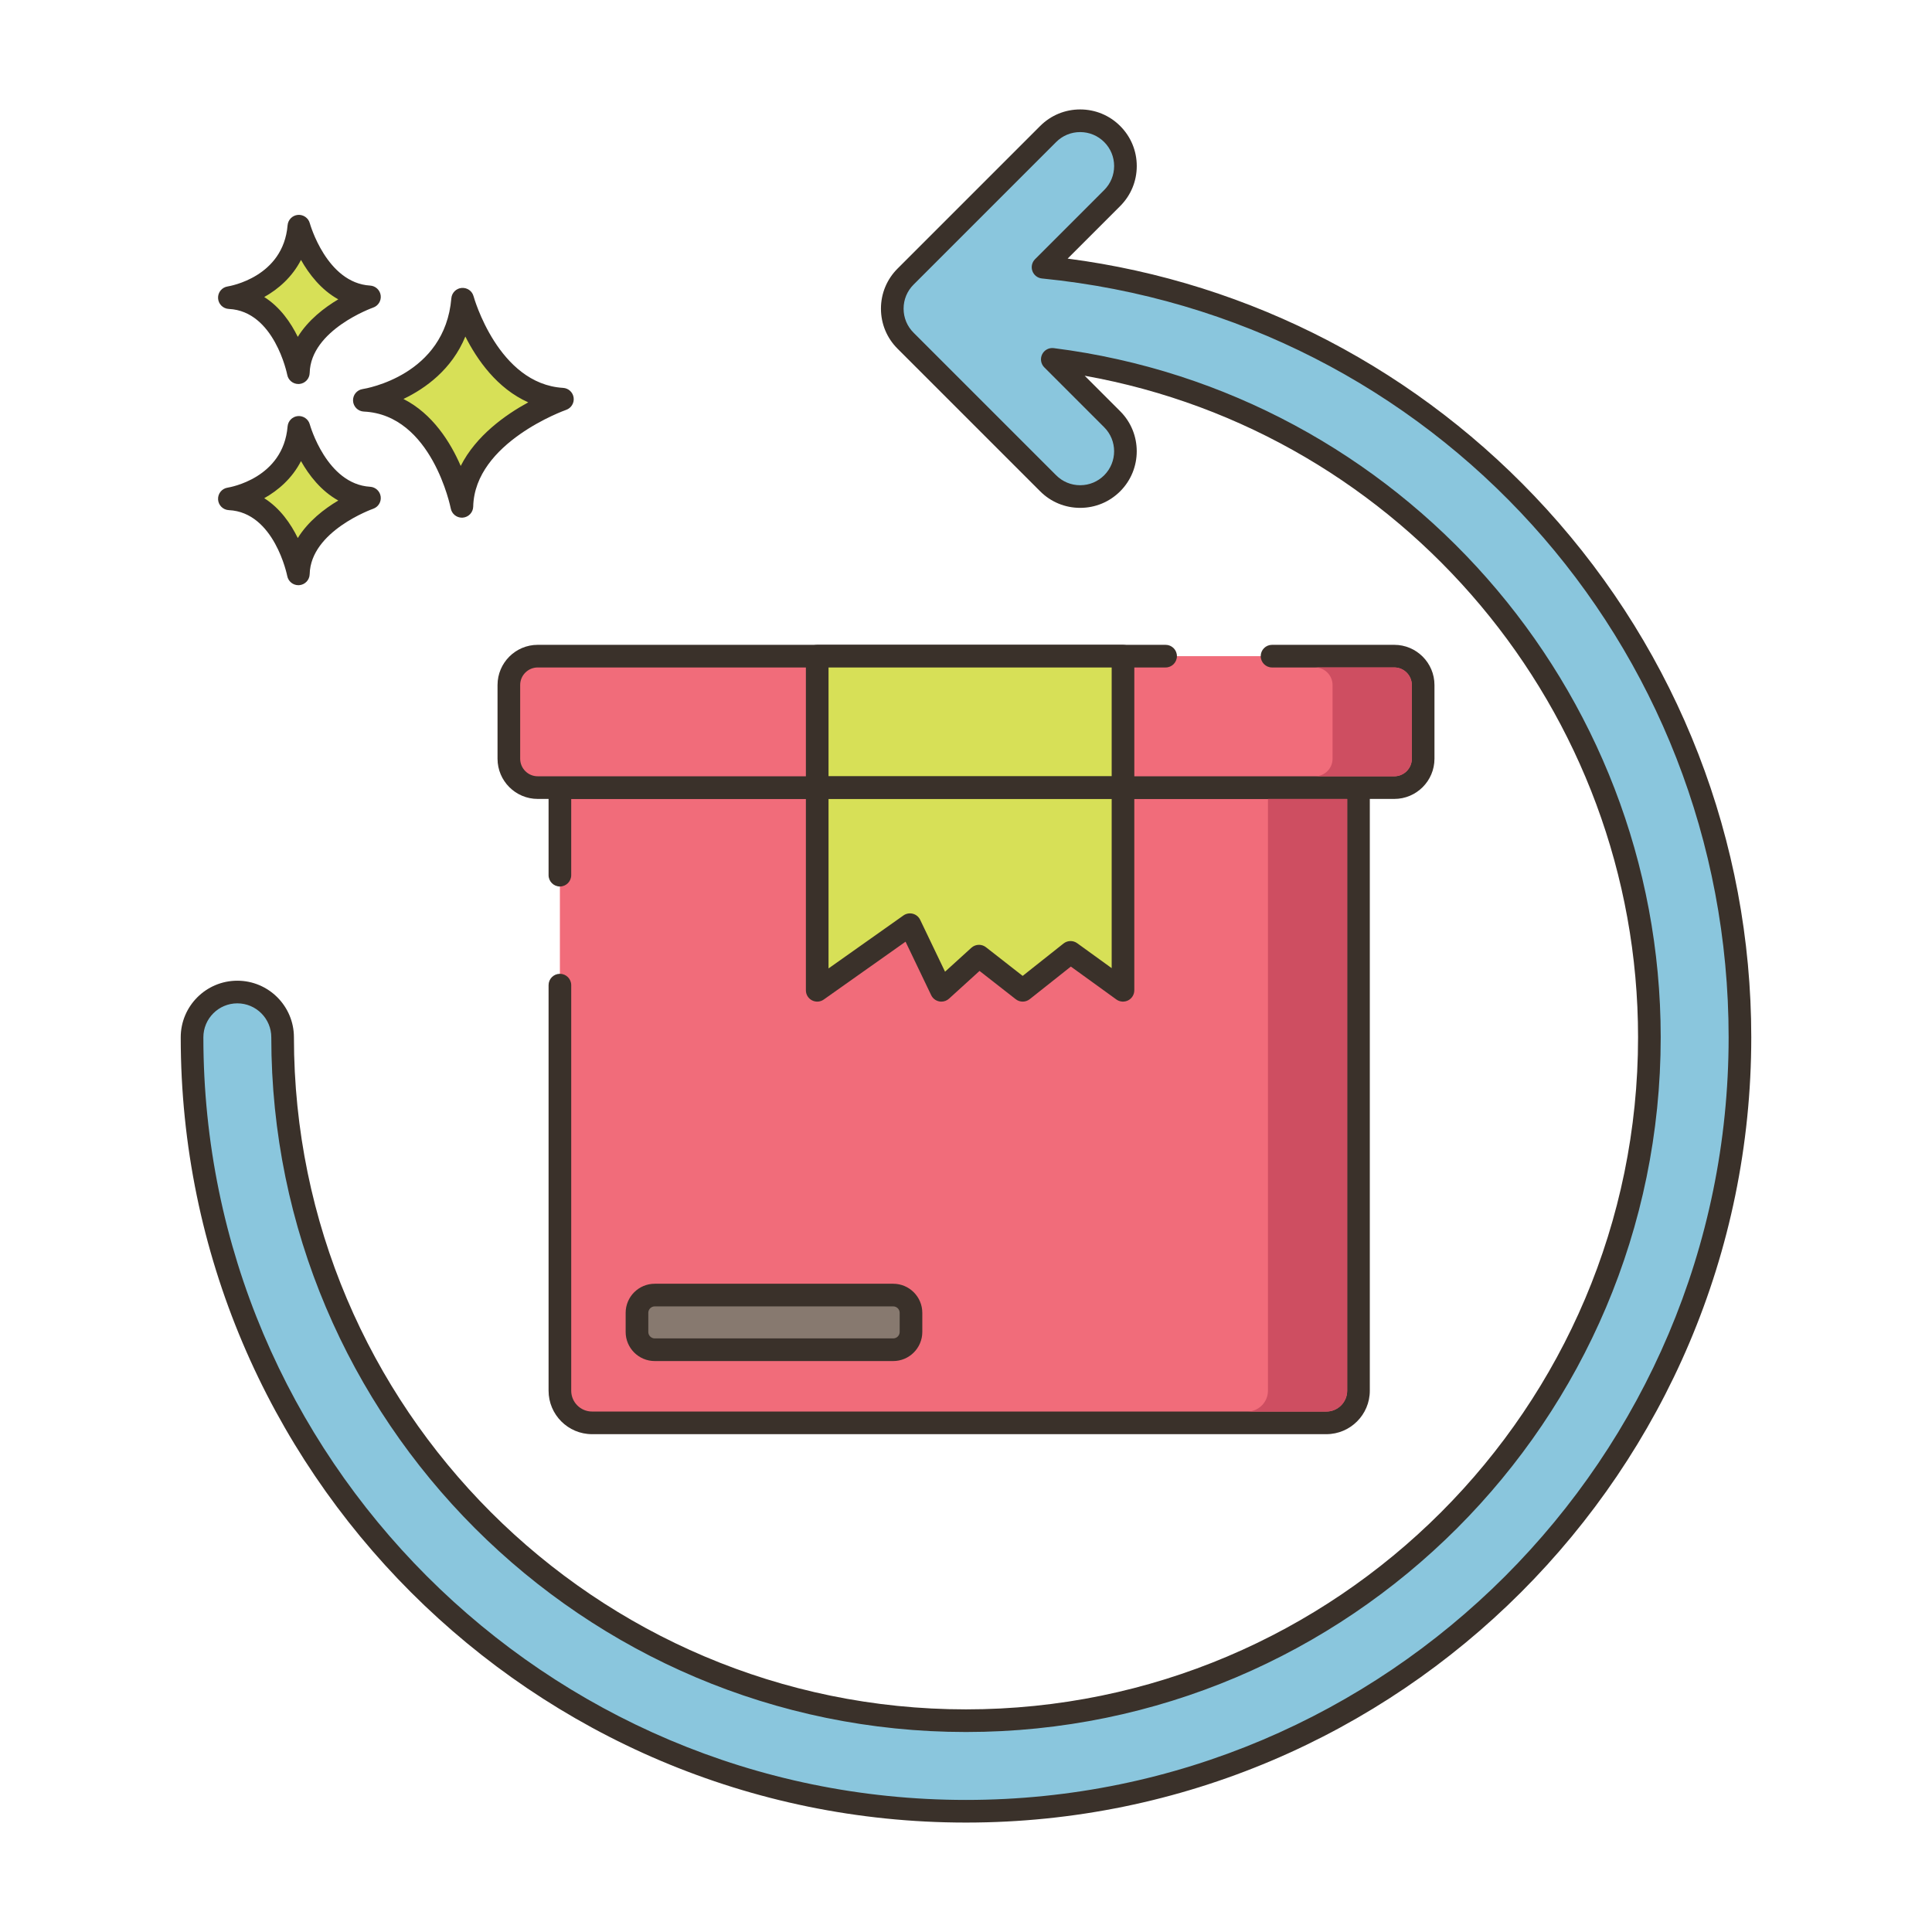<?xml version="1.0" encoding="utf-8"?>
<!-- Generator: Adobe Illustrator 22.0.1, SVG Export Plug-In . SVG Version: 6.00 Build 0)  -->
<svg xmlns="http://www.w3.org/2000/svg" xmlns:xlink="http://www.w3.org/1999/xlink" version="1.1" x="0px" y="0px" viewBox="0 0 256 256" style="enable-background:new 0 0 256 256;" xml:space="preserve" width="512" height="512">
<style type="text/css">
	.st0{display:none;}
	.st1{display:inline;}
	.st2{fill:none;stroke:#6B1D1D;stroke-width:0.5;stroke-miterlimit:10;}
	.st3{fill:#3A312A;}
	.st4{fill:#F16C7A;}
	.st5{fill:#D7E057;}
	.st6{fill:#87796F;}
	.st7{fill:#CE4E61;}
	.st8{fill-rule:evenodd;clip-rule:evenodd;fill:#D7E057;}
	.st9{fill-rule:evenodd;clip-rule:evenodd;fill:#FCE8CB;}
	.st10{fill:#B9BC39;}
	.st11{fill:#8AC6DD;}
	.st12{fill:#FCE8CB;}
	.st13{fill:#CCAE8B;}
	.st14{fill:#6B5B51;}
	.st15{fill:#68A8BC;}
	.st16{fill:#F5978A;}
	.st17{fill-rule:evenodd;clip-rule:evenodd;fill:#F16C7A;}
	.st18{fill-rule:evenodd;clip-rule:evenodd;fill:#8AC6DD;}
</style>
<g id="Layer_1" class="st0">
	<g class="st1">
		<g>
			<line class="st2" x1="0" y1="4.829" x2="256" y2="4.829"/>
			<line class="st2" x1="0" y1="16.56" x2="256" y2="16.56"/>
			<line class="st2" x1="0" y1="28.29" x2="256" y2="28.29"/>
			<line class="st2" x1="0" y1="40.021" x2="256" y2="40.021"/>
			<line class="st2" x1="0" y1="51.751" x2="256" y2="51.751"/>
			<line class="st2" x1="0" y1="63.482" x2="256" y2="63.482"/>
			<line class="st2" x1="0" y1="75.213" x2="256" y2="75.213"/>
			<line class="st2" x1="0" y1="86.943" x2="256" y2="86.943"/>
			<line class="st2" x1="0" y1="98.674" x2="256" y2="98.674"/>
			<line class="st2" x1="0" y1="110.404" x2="256" y2="110.404"/>
			<line class="st2" x1="0" y1="122.135" x2="256" y2="122.135"/>
			<line class="st2" x1="0" y1="133.865" x2="256" y2="133.865"/>
			<line class="st2" x1="0" y1="145.596" x2="256" y2="145.596"/>
			<line class="st2" x1="0" y1="157.326" x2="256" y2="157.326"/>
			<line class="st2" x1="0" y1="169.057" x2="256" y2="169.057"/>
			<line class="st2" x1="0" y1="180.788" x2="256" y2="180.788"/>
			<line class="st2" x1="0" y1="192.518" x2="256" y2="192.518"/>
			<line class="st2" x1="0" y1="204.249" x2="256" y2="204.249"/>
			<line class="st2" x1="0" y1="215.979" x2="256" y2="215.979"/>
			<line class="st2" x1="0" y1="227.71" x2="256" y2="227.71"/>
			<line class="st2" x1="0" y1="239.44" x2="256" y2="239.44"/>
			<line class="st2" x1="0" y1="251.171" x2="256" y2="251.171"/>
		</g>
		<g>
			<line class="st2" x1="251.171" y1="0" x2="251.171" y2="256"/>
			<line class="st2" x1="239.44" y1="0" x2="239.44" y2="256"/>
			<line class="st2" x1="227.71" y1="0" x2="227.71" y2="256"/>
			<line class="st2" x1="215.979" y1="0" x2="215.979" y2="256"/>
			<line class="st2" x1="204.249" y1="0" x2="204.249" y2="256"/>
			<line class="st2" x1="192.518" y1="0" x2="192.518" y2="256"/>
			<line class="st2" x1="180.788" y1="0" x2="180.788" y2="256"/>
			<line class="st2" x1="169.057" y1="0" x2="169.057" y2="256"/>
			<line class="st2" x1="157.326" y1="0" x2="157.326" y2="256"/>
			<line class="st2" x1="145.596" y1="0" x2="145.596" y2="256"/>
			<line class="st2" x1="133.865" y1="0" x2="133.865" y2="256"/>
			<line class="st2" x1="122.135" y1="0" x2="122.135" y2="256"/>
			<line class="st2" x1="110.404" y1="0" x2="110.404" y2="256"/>
			<line class="st2" x1="98.674" y1="0" x2="98.674" y2="256"/>
			<line class="st2" x1="86.943" y1="0" x2="86.943" y2="256"/>
			<line class="st2" x1="75.213" y1="0" x2="75.213" y2="256"/>
			<line class="st2" x1="63.482" y1="0" x2="63.482" y2="256"/>
			<line class="st2" x1="51.751" y1="0" x2="51.751" y2="256"/>
			<line class="st2" x1="40.021" y1="0" x2="40.021" y2="256"/>
			<line class="st2" x1="28.29" y1="0" x2="28.29" y2="256"/>
			<line class="st2" x1="16.56" y1="0" x2="16.56" y2="256"/>
			<line class="st2" x1="4.829" y1="0" x2="4.829" y2="256"/>
		</g>
	</g>
</g>
<g id="Layer_2">
	<g>
		<g>
			<g>
				<path class="st5" d="M61.302,39.646c-0.974,11.564-13.025,13.39-13.025,13.39c10.347,0.487,12.925,14.059,12.925,14.059      c0.221-9.677,13.321-14.202,13.321-14.202C64.71,52.306,61.302,39.646,61.302,39.646z"/>
			</g>
		</g>
		<g>
			<g>
				<path class="st3" d="M74.613,51.396c-8.604-0.515-11.832-12.024-11.863-12.141c-0.19-0.702-0.842-1.161-1.584-1.102      c-0.725,0.066-1.298,0.642-1.359,1.367c-0.859,10.215-11.313,11.964-11.754,12.033c-0.763,0.115-1.313,0.79-1.273,1.561      c0.04,0.77,0.657,1.384,1.428,1.421c9.027,0.425,11.498,12.718,11.521,12.842c0.138,0.711,0.76,1.217,1.473,1.217      c0.042,0,0.084-0.001,0.126-0.005c0.765-0.064,1.357-0.693,1.375-1.459c0.193-8.509,12.191-12.777,12.313-12.819      c0.676-0.235,1.092-0.914,0.994-1.623S75.327,51.438,74.613,51.396z M61.047,61.741c-1.356-3.13-3.709-6.907-7.587-8.876      c2.931-1.405,6.409-3.913,8.202-8.273c1.551,3.071,4.2,6.88,8.334,8.722C66.988,54.954,63.073,57.72,61.047,61.741z"/>
			</g>
		</g>
		<g>
			<g>
				<path class="st5" d="M39.603,56.627c-0.689,8.179-9.212,9.471-9.212,9.471c7.318,0.344,9.142,9.944,9.142,9.944      c0.156-6.845,9.422-10.046,9.422-10.046C42.013,65.581,39.603,56.627,39.603,56.627z"/>
			</g>
		</g>
		<g>
			<g>
				<path class="st3" d="M49.044,64.499c-5.766-0.345-7.972-8.186-7.994-8.265c-0.189-0.702-0.865-1.163-1.581-1.102      c-0.726,0.065-1.3,0.643-1.361,1.368c-0.578,6.871-7.646,8.067-7.941,8.114c-0.763,0.115-1.313,0.79-1.273,1.561      c0.04,0.77,0.657,1.384,1.428,1.421c6.034,0.284,7.723,8.644,7.738,8.726c0.136,0.713,0.759,1.22,1.473,1.22      c0.041,0,0.083-0.001,0.125-0.005c0.765-0.063,1.358-0.694,1.376-1.461c0.13-5.709,8.331-8.634,8.412-8.662      c0.676-0.234,1.093-0.913,0.996-1.622C50.343,65.083,49.758,64.542,49.044,64.499z M39.459,71.294      c-0.924-1.885-2.34-3.947-4.446-5.28c1.855-1.041,3.697-2.629,4.87-4.916c1.058,1.874,2.654,3.954,4.941,5.223      C42.975,67.422,40.835,69.062,39.459,71.294z"/>
			</g>
		</g>
		<g>
			<g>
				<path class="st5" d="M39.603,29.97c-0.689,8.179-9.212,9.47-9.212,9.47c7.318,0.344,9.142,9.944,9.142,9.944      c0.156-6.845,9.422-10.045,9.422-10.045C42.013,38.924,39.603,29.97,39.603,29.97z"/>
			</g>
		</g>
		<g>
			<g>
				<path class="st3" d="M49.044,37.841c-5.766-0.345-7.972-8.185-7.994-8.264c-0.189-0.702-0.865-1.163-1.581-1.102      c-0.726,0.065-1.3,0.643-1.361,1.368c-0.578,6.871-7.646,8.066-7.941,8.113c-0.763,0.115-1.313,0.79-1.273,1.561      c0.04,0.77,0.657,1.384,1.428,1.421c6.034,0.284,7.723,8.644,7.738,8.726c0.136,0.712,0.759,1.22,1.473,1.22      c0.041,0,0.083-0.001,0.125-0.005c0.765-0.063,1.358-0.694,1.376-1.461c0.13-5.709,8.331-8.634,8.412-8.662      c0.676-0.234,1.093-0.913,0.996-1.622C50.343,38.426,49.758,37.884,49.044,37.841z M39.459,44.636      c-0.924-1.885-2.34-3.947-4.446-5.279c1.855-1.041,3.697-2.63,4.87-4.916c1.058,1.874,2.654,3.954,4.941,5.223      C42.975,40.765,40.835,42.404,39.459,44.636z"/>
			</g>
		</g>
		<g>
			<g>
				<path class="st4" d="M74.189,104.361v79.916c0,2.351,1.906,4.258,4.258,4.258h97.302c2.351,0,4.258-1.906,4.258-4.258v-79.916      H74.189z"/>
			</g>
		</g>
		<g>
			<g>
				<path class="st3" d="M180.007,102.861H74.189c-0.828,0-1.5,0.671-1.5,1.5v11.604c0,0.829,0.672,1.5,1.5,1.5s1.5-0.671,1.5-1.5      v-10.104h102.817v78.416c0,1.521-1.237,2.758-2.758,2.758H78.447c-1.521,0-2.758-1.237-2.758-2.758v-53.742      c0-0.828-0.672-1.5-1.5-1.5s-1.5,0.672-1.5,1.5v53.742c0,3.175,2.583,5.758,5.758,5.758h97.302c3.175,0,5.758-2.583,5.758-5.758      v-79.916C181.507,103.533,180.835,102.861,180.007,102.861z"/>
			</g>
		</g>
		<g>
			<g>
				<path class="st4" d="M184.75,86.943H71.25c-2.112,0-3.825,1.712-3.825,3.825v9.769c0,2.112,1.712,3.824,3.825,3.824h113.5      c2.112,0,3.825-1.712,3.825-3.824v-9.769C188.575,88.655,186.862,86.943,184.75,86.943z"/>
			</g>
		</g>
		<g>
			<g>
				<path class="st3" d="M184.75,85.443h-16.198c-0.828,0-1.5,0.671-1.5,1.5s0.672,1.5,1.5,1.5h16.198      c1.281,0,2.324,1.043,2.324,2.325v9.77c0,1.282-1.043,2.324-2.324,2.324H71.25c-1.281,0-2.324-1.042-2.324-2.324v-9.77      c0-1.282,1.043-2.325,2.324-2.325h83.198c0.828,0,1.5-0.671,1.5-1.5s-0.672-1.5-1.5-1.5H71.25c-2.936,0-5.324,2.389-5.324,5.325      v9.77c0,2.936,2.389,5.324,5.324,5.324h113.5c2.936,0,5.324-2.389,5.324-5.324v-9.77      C190.074,87.832,187.686,85.443,184.75,85.443z"/>
			</g>
		</g>
		<g>
			<g>
				<rect x="108.284" y="86.943" class="st5" width="40.519" height="17.418"/>
			</g>
		</g>
		<g>
			<g>
				<path class="st3" d="M148.803,85.443h-40.519c-0.828,0-1.5,0.671-1.5,1.5v17.418c0,0.829,0.672,1.5,1.5,1.5h40.519      c0.828,0,1.5-0.671,1.5-1.5V86.943C150.303,86.114,149.631,85.443,148.803,85.443z M147.303,102.861h-37.519V88.443h37.519      V102.861z"/>
			</g>
		</g>
		<g>
			<g>
				<polygon class="st5" points="108.284,104.373 108.284,131.22 120.575,122.527 124.74,131.22 129.72,126.693 135.515,131.22       141.853,126.194 148.803,131.22 148.803,104.373     "/>
			</g>
		</g>
		<g>
			<g>
				<path class="st3" d="M148.803,102.873h-40.519c-0.828,0-1.5,0.671-1.5,1.5v26.847c0,0.561,0.313,1.074,0.811,1.332      c0.497,0.257,1.099,0.217,1.556-0.107l10.84-7.666l3.397,7.09c0.205,0.427,0.6,0.732,1.064,0.823      c0.096,0.02,0.192,0.028,0.288,0.028c0.37,0,0.73-0.137,1.009-0.39l4.045-3.677l4.797,3.748      c0.545,0.428,1.313,0.424,1.855-0.006l5.449-4.32l6.028,4.36c0.457,0.33,1.06,0.374,1.562,0.12      c0.502-0.257,0.817-0.772,0.817-1.336v-26.847C150.303,103.544,149.631,102.873,148.803,102.873z M147.303,128.284l-4.57-3.305      c-0.544-0.394-1.284-0.378-1.811,0.04l-5.414,4.292l-4.863-3.8c-0.272-0.212-0.599-0.318-0.924-0.318      c-0.362,0-0.724,0.131-1.009,0.39l-3.489,3.172l-3.295-6.875c-0.19-0.399-0.548-0.693-0.976-0.804      c-0.426-0.111-0.882-0.029-1.243,0.227l-9.925,7.019v-22.449h37.519V128.284z"/>
			</g>
		</g>
		<g>
			<g>
				<path class="st6" d="M118.357,171.603h-31.6c-1.3,0-2.354,1.054-2.354,2.354v2.535c0,1.3,1.054,2.354,2.354,2.354h31.6      c1.3,0,2.354-1.054,2.354-2.354v-2.535C120.711,172.657,119.657,171.603,118.357,171.603z"/>
			</g>
		</g>
		<g>
			<g>
				<path class="st3" d="M118.356,170.103h-31.6c-2.125,0-3.854,1.729-3.854,3.854v2.535c0,2.125,1.729,3.854,3.854,3.854h31.6      c2.125,0,3.854-1.729,3.854-3.854v-2.535C122.211,171.832,120.481,170.103,118.356,170.103z M119.211,176.492      c0,0.471-0.384,0.854-0.854,0.854h-31.6c-0.471,0-0.854-0.384-0.854-0.854v-2.535c0-0.471,0.384-0.854,0.854-0.854h31.6      c0.471,0,0.854,0.384,0.854,0.854V176.492z"/>
			</g>
		</g>
		<g>
			<g>
				<path class="st11" d="M138.209,35.404l9.161-9.161c2.344-2.343,2.344-6.142,0-8.485c-2.342-2.343-6.143-2.343-8.484,0      l-18.897,18.897c-1.126,1.126-1.758,2.651-1.758,4.243s0.632,3.118,1.758,4.243l18.897,18.897      c1.171,1.171,2.707,1.757,4.242,1.757s3.071-0.586,4.243-1.757c2.343-2.343,2.343-6.142-0.001-8.485l-7.935-7.935      c44.552,5.639,79.117,43.774,79.117,89.832C218.552,187.379,177.931,228,128,228s-90.552-40.621-90.552-90.552      c0-3.313-2.687-6-6-6s-6,2.687-6,6C25.448,193.995,71.453,240,128,240s102.552-46.005,102.552-102.552      C230.552,84.346,189.981,40.545,138.209,35.404z"/>
			</g>
		</g>
		<g>
			<g>
				<path class="st3" d="M204.903,67.43c-16.681-18.304-39.106-30.003-63.437-33.163l6.964-6.964c1.417-1.417,2.197-3.3,2.197-5.303      s-0.78-3.887-2.197-5.303c-1.416-1.417-3.299-2.196-5.303-2.196s-3.887,0.78-5.303,2.196l-18.897,18.897      c-1.417,1.417-2.197,3.3-2.197,5.304c0,2.004,0.78,3.888,2.197,5.303l18.897,18.897c1.416,1.417,3.299,2.197,5.303,2.197      c2.003,0,3.887-0.78,5.304-2.197c2.924-2.924,2.924-7.683-0.001-10.606l-4.704-4.704c42.111,7.517,73.325,44.429,73.325,87.661      c0,49.104-39.948,89.052-89.052,89.052s-89.052-39.948-89.052-89.052c0-4.136-3.364-7.5-7.5-7.5s-7.5,3.364-7.5,7.5      C23.948,194.822,70.626,241.5,128,241.5s104.052-46.678,104.052-104.052C232.052,111.507,222.41,86.641,204.903,67.43z       M128,238.5c-55.72,0-101.052-45.332-101.052-101.052c0-2.481,2.019-4.5,4.5-4.5s4.5,2.019,4.5,4.5      c0,50.758,41.294,92.052,92.052,92.052s92.052-41.294,92.052-92.052c0-46.258-34.577-85.517-80.429-91.32      c-0.638-0.079-1.253,0.253-1.535,0.828c-0.282,0.576-0.167,1.268,0.286,1.721l7.936,7.936c1.755,1.754,1.755,4.609,0.001,6.364      c-0.851,0.85-1.98,1.318-3.183,1.318s-2.332-0.468-3.182-1.318l-18.897-18.897c-0.851-0.849-1.318-1.979-1.318-3.182      c0-1.202,0.468-2.332,1.318-3.182l18.897-18.897c0.85-0.85,1.979-1.317,3.182-1.317s2.332,0.468,3.182,1.317      c0.851,0.85,1.318,1.98,1.318,3.182s-0.468,2.332-1.318,3.182l-9.161,9.162c-0.41,0.41-0.547,1.02-0.352,1.565      c0.194,0.546,0.687,0.931,1.264,0.988c51.874,5.15,90.991,48.378,90.991,100.551C229.052,193.168,183.72,238.5,128,238.5z"/>
			</g>
		</g>
		<g>
			<g>
				<path class="st7" d="M168.01,105.86v78.42c0,1.52-1.24,2.76-2.76,2.76h10.5c1.52,0,2.76-1.24,2.76-2.76v-78.42H168.01z"/>
			</g>
		</g>
		<g>
			<g>
				<path class="st7" d="M184.75,88.44h-10.5c1.28,0,2.32,1.05,2.32,2.33v9.77c0,1.28-1.04,2.32-2.32,2.32h10.5      c1.28,0,2.32-1.04,2.32-2.32v-9.77C187.07,89.49,186.03,88.44,184.75,88.44z"/>
			</g>
		</g>
	</g>
</g>
</svg>
